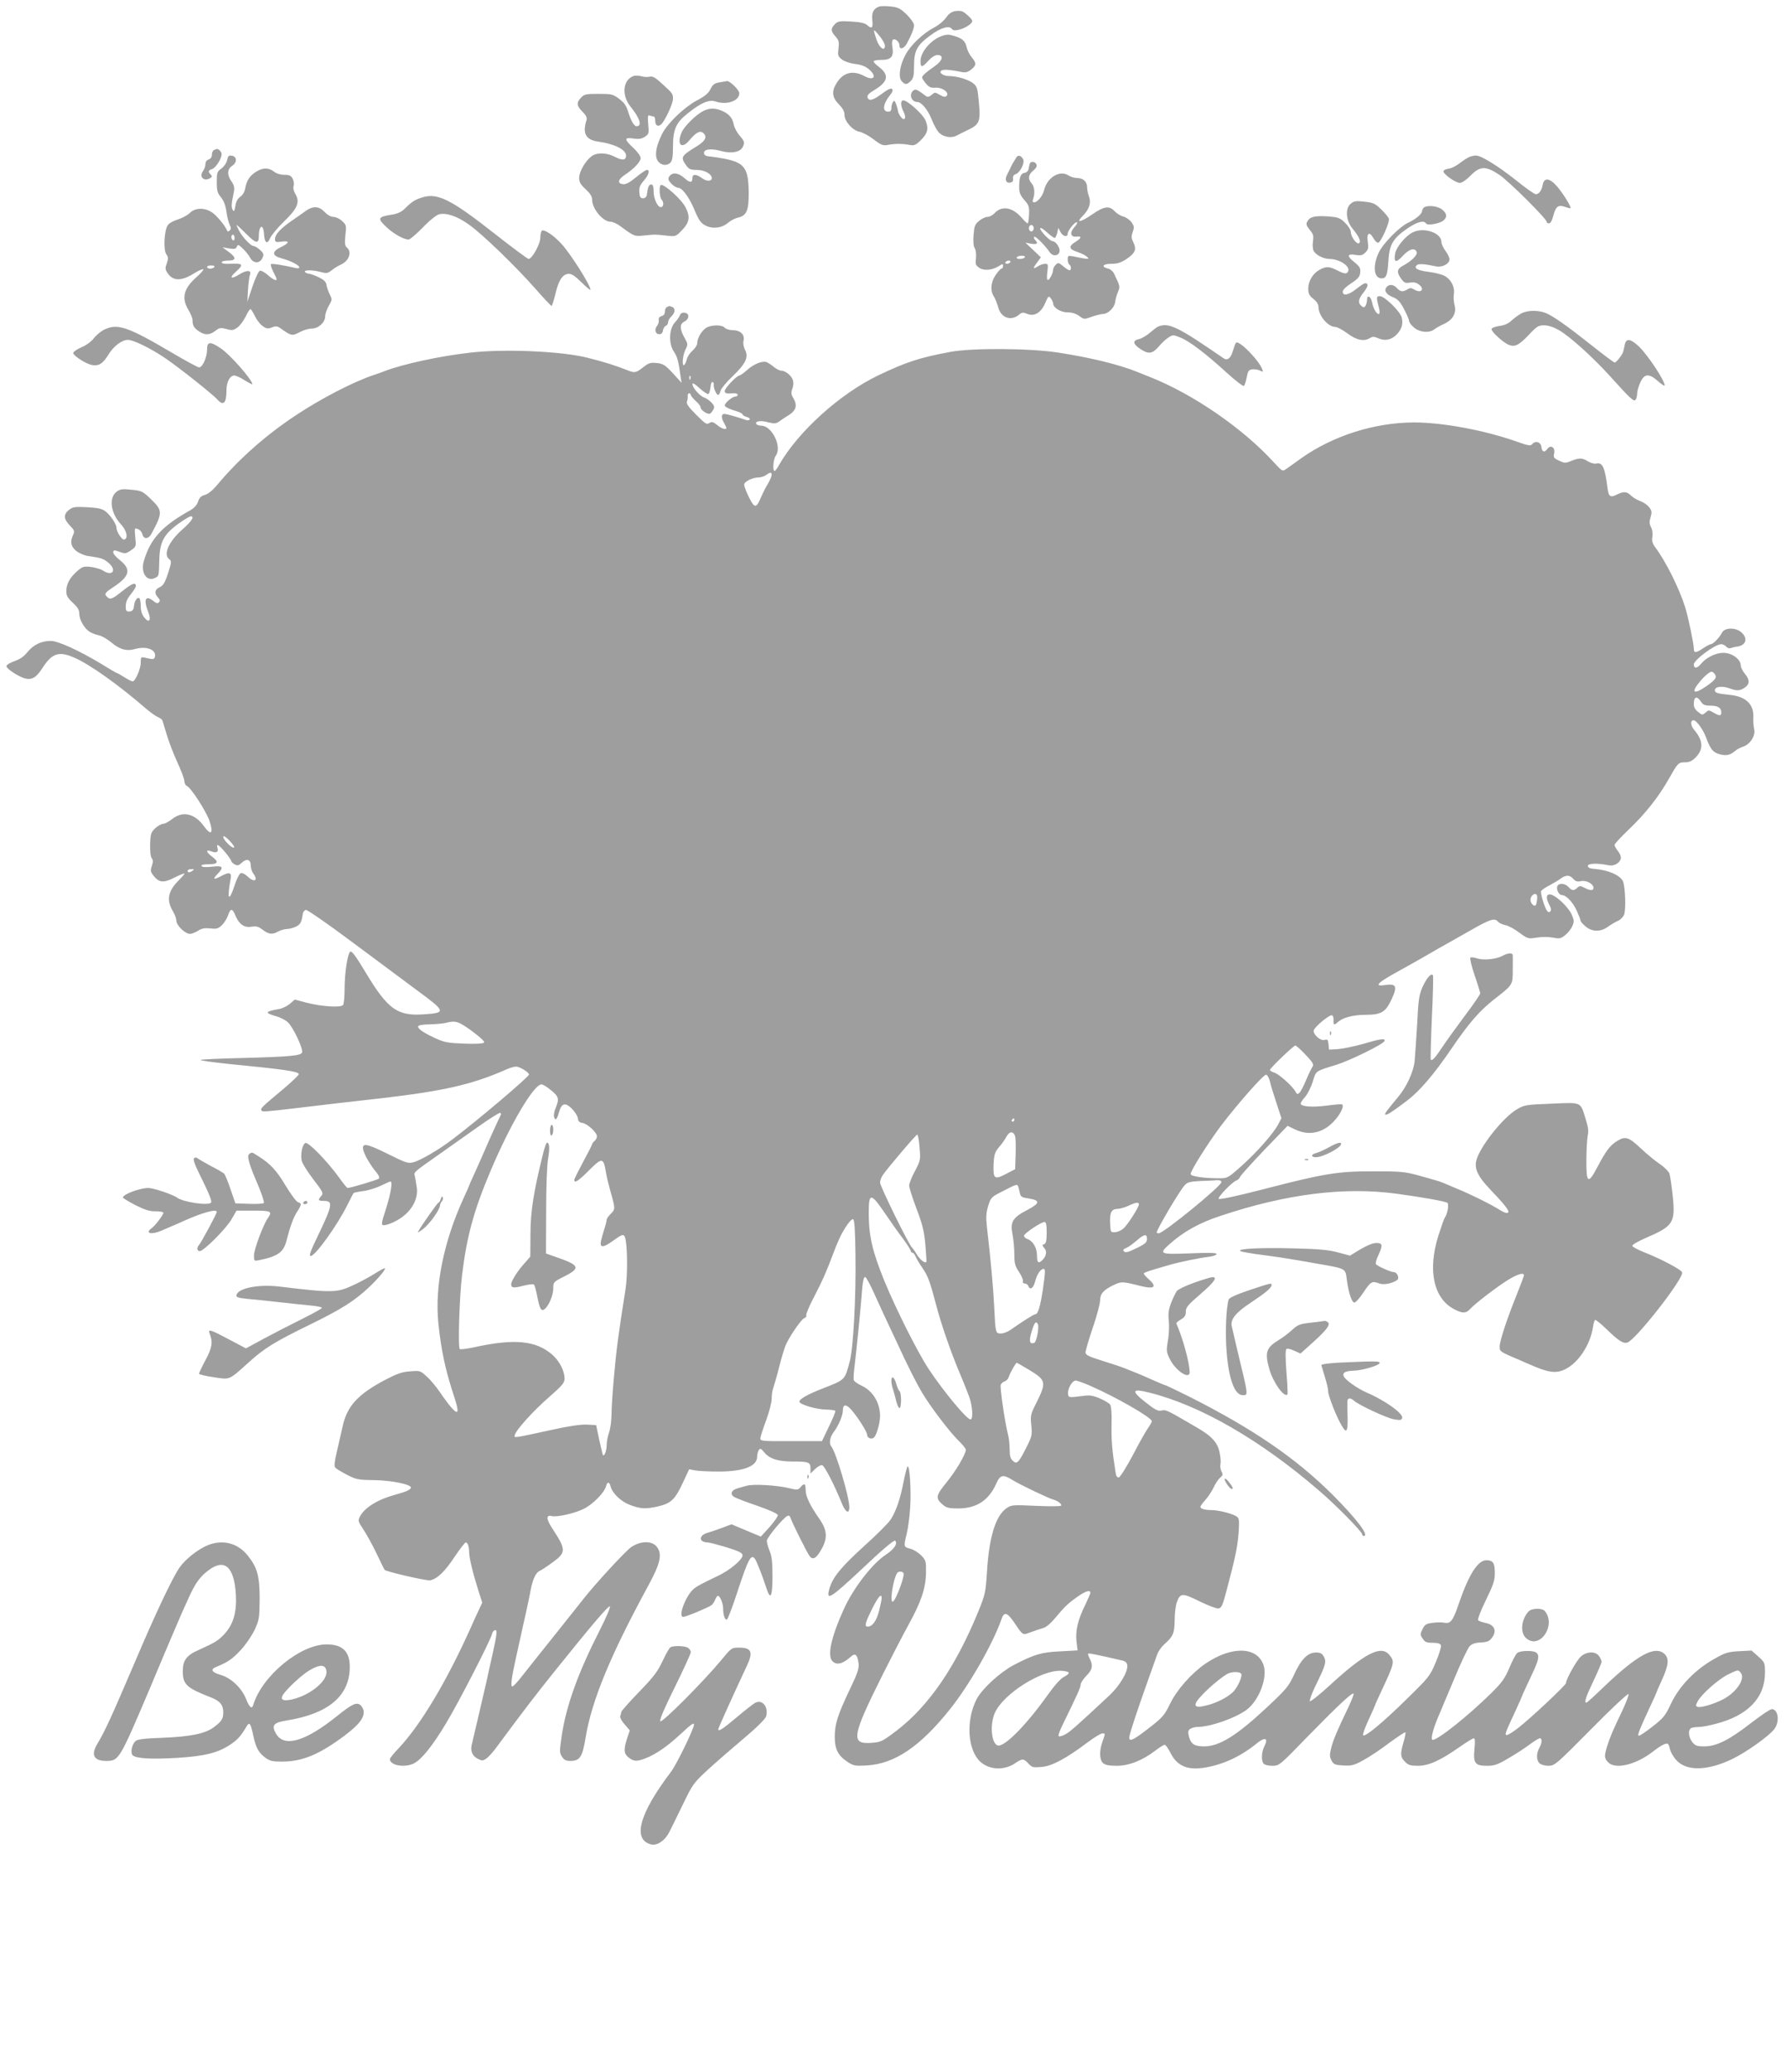 <?xml version="1.0" standalone="no"?>
<!DOCTYPE svg PUBLIC "-//W3C//DTD SVG 20010904//EN"
 "http://www.w3.org/TR/2001/REC-SVG-20010904/DTD/svg10.dtd">
<svg version="1.0" xmlns="http://www.w3.org/2000/svg"
 width="1104pt" height="1280pt" viewBox="0 0 1104 1280"
 preserveAspectRatio="xMidYMid meet">
<g transform="translate(0,1280) scale(0.1,-0.1)"
fill="#9e9e9e" stroke="none">
<path d="M5433 12759 c-34 -13 -46 -37 -41 -84 6 -48 -3 -56 -33 -29 -12 11
-44 18 -98 21 -71 4 -82 2 -100 -16 -27 -27 -26 -44 3 -76 21 -23 24 -33 19
-74 -5 -43 -3 -50 21 -68 15 -12 49 -24 81 -28 37 -4 65 -15 85 -32 53 -44 34
-76 -27 -43 -71 38 -131 23 -172 -44 -32 -50 -27 -89 14 -130 24 -25 35 -44
35 -65 0 -41 50 -97 93 -105 18 -3 57 -24 87 -47 47 -36 59 -40 90 -34 44 8
86 8 130 0 31 -6 40 -2 71 28 44 43 51 74 29 125 -17 38 -111 122 -136 122
-19 0 -18 -34 2 -72 20 -39 4 -61 -20 -27 -9 13 -16 29 -16 36 0 6 -5 24 -11
40 -8 22 -12 24 -19 13 -6 -8 -10 -25 -10 -37 0 -16 -6 -23 -19 -23 -39 0 -34
46 11 103 15 18 19 30 12 37 -7 7 -28 -3 -64 -30 -56 -42 -82 -47 -88 -19 -2
11 13 26 43 43 84 50 93 92 30 141 -19 14 -35 30 -35 36 0 5 22 9 50 9 59 0
76 20 66 81 -4 22 -2 40 4 44 15 9 40 -14 40 -37 0 -27 28 -19 45 12 29 53 45
94 45 114 0 12 -20 41 -45 66 -40 38 -53 45 -100 50 -29 3 -62 3 -72 -1z m37
-241 c0 -39 -34 -15 -52 37 -23 70 -22 72 17 25 19 -23 35 -51 35 -62z"/>
<path d="M5903 12731 c-22 -4 -39 -17 -55 -40 -13 -19 -45 -46 -72 -60 -68
-35 -147 -109 -179 -170 -36 -65 -46 -141 -22 -164 21 -22 31 -21 55 3 16 16
20 33 20 91 0 95 17 128 99 189 65 49 120 65 136 40 15 -25 125 21 125 51 0
10 -40 48 -60 58 -8 4 -29 5 -47 2z"/>
<path d="M5829 12580 c-69 -20 -139 -99 -139 -157 0 -42 9 -42 49 2 20 22 41
35 56 35 41 0 32 -35 -17 -69 -55 -38 -78 -59 -78 -70 0 -6 11 -22 24 -38 19
-22 31 -27 60 -25 41 3 87 -31 67 -51 -8 -8 -19 -6 -42 7 -29 17 -31 17 -50 0
-14 -12 -24 -15 -33 -9 -61 45 -66 47 -81 35 -28 -23 -11 -70 25 -70 26 0 67
-50 90 -110 12 -30 31 -65 42 -77 29 -31 79 -39 115 -19 15 8 47 24 70 35 67
32 75 51 64 167 -8 88 -11 100 -35 119 -30 24 -100 45 -150 45 -39 0 -69 26
-42 36 15 6 59 2 121 -11 23 -5 37 -1 58 15 33 26 34 40 3 77 -13 15 -26 42
-30 59 -10 46 -34 63 -106 79 -8 2 -27 0 -41 -5z"/>
<path d="M3915 12330 c-65 -25 -74 -118 -18 -188 59 -73 74 -122 38 -122 -16
0 -35 33 -55 98 -9 30 -26 52 -54 72 -37 28 -46 30 -126 30 -77 0 -89 -2 -108
-23 -30 -31 -28 -51 9 -88 23 -23 29 -37 24 -53 -26 -81 -3 -121 73 -131 100
-14 172 -50 172 -86 0 -30 -23 -32 -69 -8 -50 26 -110 28 -142 5 -38 -26 -79
-96 -79 -134 0 -27 8 -42 40 -71 28 -26 40 -45 40 -64 0 -57 67 -137 114 -137
13 0 38 -11 57 -25 91 -67 91 -66 149 -60 69 7 73 7 141 -1 55 -6 57 -5 92 31
49 50 55 84 25 143 -23 48 -132 146 -153 139 -12 -5 -9 -77 5 -91 15 -15 12
-46 -5 -46 -21 0 -45 53 -45 100 0 29 -4 40 -15 40 -14 0 -20 -14 -27 -65 -2
-12 -11 -20 -23 -20 -16 0 -21 8 -23 37 -2 29 3 43 27 71 31 35 40 67 20 67
-7 0 -37 -20 -67 -45 -40 -33 -63 -45 -81 -43 -36 4 -32 28 9 56 58 38 100 82
100 105 0 12 -19 39 -45 63 -58 54 -58 67 0 58 34 -5 51 -2 71 11 25 16 26 21
21 77 -4 50 -3 59 10 54 8 -3 19 -6 24 -6 5 0 9 -11 9 -24 0 -31 16 -42 36
-25 23 19 74 128 74 158 0 32 -2 34 -68 94 -41 38 -58 48 -76 43 -12 -3 -36
-2 -52 3 -16 4 -38 5 -49 1z"/>
<path d="M4447 12291 c-30 -5 -41 -13 -55 -41 -12 -26 -35 -45 -87 -72 -77
-42 -178 -139 -211 -203 -36 -71 -48 -129 -32 -162 16 -33 57 -42 82 -18 12
13 16 36 16 101 0 105 19 147 93 205 81 65 130 85 170 72 69 -24 147 3 147 51
0 20 -60 78 -77 75 -4 -1 -25 -5 -46 -8z"/>
<path d="M4345 12113 c-44 -23 -115 -93 -131 -130 -33 -76 -1 -109 48 -49 39
47 65 61 84 45 27 -22 16 -48 -33 -79 -104 -64 -108 -70 -72 -121 18 -25 27
-29 68 -29 46 0 91 -25 91 -51 0 -20 -33 -21 -60 0 -36 26 -60 27 -60 2 0 -32
-15 -32 -51 0 -37 33 -75 36 -93 7 -8 -13 -5 -23 14 -43 13 -14 32 -25 41 -25
26 0 70 -59 104 -142 25 -59 37 -76 65 -91 45 -23 100 -17 140 16 16 14 43 28
60 32 56 12 69 44 68 158 -2 148 -25 181 -148 206 -30 6 -71 12 -90 14 -24 1
-36 7 -38 19 -5 26 42 33 105 15 63 -17 116 -8 133 23 15 28 13 36 -18 72 -16
18 -32 48 -36 67 -8 43 -30 68 -75 87 -43 18 -78 17 -116 -3z"/>
<path d="M1323 11873 c-7 -2 -13 -15 -13 -28 0 -15 -7 -26 -20 -30 -12 -4 -20
-15 -20 -28 0 -13 -7 -33 -16 -45 -25 -36 8 -66 46 -42 12 7 12 12 2 22 -17
17 -15 26 8 33 23 7 60 64 60 93 0 15 -22 36 -33 31 -1 0 -8 -3 -14 -6z"/>
<path d="M1404 11810 c-4 -17 -19 -39 -35 -51 -27 -19 -29 -25 -29 -84 0 -54
4 -68 26 -94 17 -21 28 -49 34 -90 4 -32 14 -69 20 -81 9 -17 9 -25 0 -34 -9
-8 -14 -8 -17 1 -11 29 -67 96 -96 113 -46 29 -102 26 -134 -6 -14 -14 -48
-32 -74 -40 -29 -9 -55 -24 -63 -37 -21 -34 -27 -151 -8 -178 13 -18 13 -27 3
-56 -11 -29 -10 -38 4 -59 34 -52 86 -53 168 -1 26 16 51 27 54 23 3 -3 -15
-24 -41 -47 -81 -71 -96 -131 -51 -204 13 -22 25 -50 25 -62 0 -35 10 -52 46
-74 36 -22 62 -19 101 11 19 15 29 16 63 7 34 -10 43 -8 67 9 16 11 38 41 51
67 12 26 26 47 30 47 4 0 16 -19 27 -42 11 -23 32 -51 48 -62 23 -17 32 -19
58 -9 28 11 35 9 71 -18 49 -34 57 -35 105 -9 21 11 53 20 71 20 40 0 82 38
82 75 0 14 10 44 22 65 22 38 22 40 6 72 -9 18 -18 44 -20 58 -2 18 -15 31
-48 47 -25 12 -53 22 -62 22 -9 1 -20 6 -23 11 -8 13 50 13 99 -1 34 -9 42 -8
65 10 14 12 40 28 58 36 51 23 70 78 37 106 -12 10 -14 25 -9 75 7 60 6 64
-20 88 -16 15 -40 26 -54 26 -16 0 -37 12 -54 30 -35 37 -72 39 -118 6 -19
-14 -58 -41 -87 -61 -68 -47 -102 -84 -102 -111 0 -20 4 -22 40 -17 52 7 51
-7 -2 -33 -59 -28 -58 -54 2 -70 56 -15 110 -42 110 -56 0 -6 -11 -8 -27 -3
-67 16 -143 28 -148 23 -4 -3 3 -24 14 -47 12 -22 21 -43 21 -46 0 -13 -22 -3
-55 26 -19 17 -42 29 -49 26 -8 -3 -29 -48 -46 -99 l-31 -93 4 75 c3 41 8 83
12 92 12 30 -20 31 -65 3 -52 -33 -66 -23 -22 16 51 46 46 53 -40 49 -30 -1
-48 2 -48 9 0 6 18 11 40 11 51 0 52 18 3 54 l-38 28 41 -7 c34 -5 43 -3 48
11 6 15 10 14 37 -12 17 -16 37 -41 45 -56 19 -37 60 -38 76 -2 10 22 9 28
-15 50 -14 13 -32 24 -40 24 -17 0 -71 57 -91 98 -9 17 -15 32 -13 32 2 0 29
-25 60 -56 58 -59 77 -62 77 -14 0 70 28 81 32 13 4 -55 20 -66 38 -24 7 17
45 63 86 103 84 81 99 119 70 169 -11 18 -15 38 -11 50 4 12 1 32 -6 45 -10
19 -21 24 -52 24 -24 0 -49 8 -64 20 -33 25 -67 25 -108 0 -41 -25 -60 -54
-69 -103 -4 -23 -16 -43 -31 -53 -15 -10 -26 -29 -30 -56 -6 -34 -9 -38 -17
-24 -9 17 -8 36 8 113 4 24 1 39 -15 62 -29 40 -27 77 5 97 31 21 29 58 -4 62
-18 3 -23 -2 -28 -28z m46 -481 c0 -11 -4 -17 -10 -14 -5 3 -10 13 -10 21 0 8
5 14 10 14 6 0 10 -9 10 -21z m-125 -179 c-3 -5 -15 -10 -26 -10 -10 0 -19 5
-19 10 0 6 12 10 26 10 14 0 23 -4 19 -10z"/>
<path d="M6283 11828 c-19 -30 -33 -54 -38 -68 -4 -8 -13 -26 -20 -40 -16 -30
-6 -54 21 -48 13 2 18 10 16 25 -2 14 4 23 16 27 28 9 59 72 46 93 -14 23 -30
27 -41 11z"/>
<path d="M9082 11830 c-12 -5 -39 -23 -60 -39 -20 -16 -50 -31 -66 -33 -16 -2
-31 -8 -33 -15 -6 -16 74 -73 101 -73 13 0 41 19 66 45 59 60 94 61 178 5 58
-39 292 -271 292 -290 0 -6 7 -10 15 -10 9 0 19 17 26 45 15 59 31 72 72 57
17 -6 32 -10 35 -8 6 7 -44 88 -83 134 -46 53 -80 57 -89 10 -7 -37 -23 -58
-43 -58 -8 0 -64 39 -124 88 -110 87 -216 153 -247 151 -10 0 -27 -4 -40 -9z"/>
<path d="M6365 11788 c-2 -7 -5 -22 -7 -33 -2 -11 -12 -21 -25 -23 -24 -4 -33
-27 -33 -89 0 -33 7 -50 32 -79 28 -32 31 -42 29 -87 -1 -29 -5 -54 -7 -57 -3
-2 -20 12 -37 33 -59 68 -125 79 -171 28 -11 -11 -29 -21 -42 -21 -12 0 -36
-11 -52 -25 -26 -21 -30 -33 -34 -87 -3 -41 -1 -69 7 -81 7 -11 10 -35 8 -61
-5 -39 -2 -46 21 -61 29 -20 82 -14 122 12 22 14 24 14 24 -1 0 -9 -4 -16 -10
-16 -5 0 -21 -18 -36 -40 -30 -44 -34 -96 -11 -131 9 -13 20 -43 27 -66 17
-68 81 -90 132 -45 14 12 23 13 47 3 44 -19 87 7 112 67 19 44 21 46 35 28 8
-11 14 -25 14 -31 0 -26 46 -55 89 -55 28 0 52 -8 72 -22 29 -22 31 -22 78 -5
27 9 58 17 68 17 32 0 70 37 76 72 2 18 10 47 18 65 13 33 14 32 -25 113 -6
13 -22 27 -35 30 -47 11 -36 30 18 30 39 0 60 7 95 30 53 36 63 59 42 102 -13
26 -14 37 -4 65 10 29 9 36 -8 60 -11 15 -34 31 -50 35 -17 4 -41 19 -54 33
-34 36 -66 31 -142 -22 -70 -48 -100 -52 -56 -8 40 40 54 81 40 119 -7 18 -12
44 -12 58 0 35 -24 58 -61 58 -16 0 -41 7 -54 16 -54 35 -132 -12 -151 -91 -8
-35 -41 -75 -61 -75 -11 0 -12 6 -6 23 12 35 7 76 -11 95 -23 27 -20 53 11 78
17 14 24 26 20 37 -7 20 -36 23 -42 5z m276 -392 c-30 -32 -24 -62 12 -58 36
4 34 -8 -6 -33 -44 -28 -40 -44 13 -62 25 -8 52 -22 60 -30 13 -13 11 -14 -20
-10 -19 4 -50 9 -67 13 -30 6 -33 4 -33 -19 0 -14 5 -29 10 -32 13 -8 13 -35
1 -35 -5 0 -23 11 -39 25 -28 23 -32 24 -46 9 -9 -8 -16 -22 -16 -29 0 -22
-22 -65 -33 -65 -6 0 -7 20 -3 50 6 46 5 50 -14 50 -11 0 -32 -7 -45 -16 -31
-20 -32 -12 -3 26 l22 30 -48 46 -48 45 36 -7 c37 -6 46 2 24 24 -6 6 -9 15
-5 19 7 7 67 -53 97 -97 20 -28 60 -20 60 12 0 23 -26 58 -44 58 -15 0 -76 62
-76 78 0 9 16 0 40 -22 22 -20 44 -36 49 -36 5 0 12 14 16 31 l7 31 12 -23
c14 -30 46 -38 46 -12 0 20 49 78 58 69 3 -4 -5 -17 -17 -30z m-251 -6 c0 -11
-7 -20 -15 -20 -8 0 -15 9 -15 20 0 11 7 20 15 20 8 0 15 -9 15 -20z m-55
-180 c-3 -5 -17 -10 -31 -10 -14 0 -22 4 -19 10 3 6 17 10 31 10 14 0 22 -4
19 -10z m-90 -30 c-3 -5 -13 -10 -21 -10 -8 0 -12 5 -9 10 3 6 13 10 21 10 8
0 12 -4 9 -10z"/>
<path d="M2597 11576 c-39 -14 -54 -25 -97 -67 -16 -17 -43 -29 -71 -34 -96
-15 -100 -23 -35 -83 43 -39 103 -72 132 -72 8 0 47 33 87 74 42 44 84 77 101
82 46 11 113 -12 185 -64 82 -58 282 -251 409 -394 52 -60 98 -108 101 -108 4
0 14 33 24 73 19 83 43 121 79 125 20 2 39 -10 82 -52 31 -31 56 -51 56 -46 0
28 -124 224 -181 285 -47 51 -104 89 -119 80 -5 -3 -10 -23 -10 -43 0 -40 -51
-132 -73 -132 -6 1 -96 67 -199 148 -290 228 -368 266 -471 228z"/>
<path d="M8349 11541 c-34 -28 -30 -101 9 -150 42 -52 56 -81 44 -93 -13 -13
-52 38 -52 68 0 13 -15 37 -35 57 -32 31 -42 35 -108 40 -80 5 -111 -2 -126
-32 -9 -16 -6 -25 15 -51 22 -26 25 -37 20 -71 -3 -22 -2 -48 4 -59 14 -26 62
-50 99 -50 59 0 127 -44 115 -75 -8 -20 -22 -19 -69 5 -47 24 -67 25 -105 5
-43 -22 -73 -70 -73 -117 0 -33 6 -45 32 -65 20 -16 31 -33 31 -49 0 -54 59
-124 104 -124 12 0 45 -18 75 -40 56 -42 103 -52 140 -28 15 9 25 9 46 0 43
-20 80 -14 113 16 35 33 47 69 37 109 -9 38 -106 133 -135 133 -23 0 -24 -4
-4 -82 4 -18 2 -28 -4 -28 -14 0 -34 35 -41 74 -8 36 -31 47 -31 14 0 -12 -4
-29 -9 -37 -8 -12 -12 -12 -25 -2 -24 20 -20 44 14 86 28 36 31 55 8 55 -6 0
-30 -16 -54 -35 -47 -38 -84 -46 -84 -17 0 11 21 32 53 52 42 28 53 41 55 67
3 26 -3 36 -37 64 -47 37 -44 53 9 44 31 -5 42 -3 60 15 18 18 20 28 15 64 -9
55 9 69 33 27 9 -17 23 -31 30 -31 17 0 74 128 67 149 -3 9 -24 35 -48 58 -37
36 -49 41 -103 47 -51 6 -65 4 -85 -13z"/>
<path d="M8800 11516 c-5 -5 -10 -15 -10 -21 0 -17 -40 -50 -85 -71 -55 -25
-158 -130 -184 -188 -37 -81 -28 -156 19 -156 29 0 37 21 42 107 6 101 28 140
117 201 60 41 103 53 116 31 9 -14 85 -1 108 19 25 22 21 45 -11 69 -30 22
-94 27 -112 9z"/>
<path d="M8732 11364 c-45 -23 -100 -90 -108 -130 -10 -56 5 -61 47 -15 40 43
75 53 86 24 7 -18 -31 -56 -85 -85 -37 -20 -40 -39 -11 -80 18 -25 26 -29 53
-24 21 4 39 1 54 -10 43 -30 17 -60 -28 -32 -16 10 -24 10 -40 0 -28 -17 -44
-15 -65 8 -21 23 -48 26 -64 6 -18 -21 -2 -46 39 -62 30 -12 45 -28 69 -74 17
-32 31 -65 31 -73 0 -8 14 -27 31 -41 35 -30 94 -35 125 -11 10 8 38 24 61 34
54 25 78 68 64 117 -5 19 -7 50 -4 68 7 43 -18 91 -59 112 -17 9 -61 20 -96
24 -69 9 -94 22 -75 41 11 11 46 9 121 -7 38 -7 82 16 82 44 0 10 -11 33 -25
52 -14 19 -25 43 -25 55 0 57 -110 94 -178 59z"/>
<path d="M4123 10903 c-7 -2 -13 -15 -13 -28 0 -15 -7 -25 -21 -28 -13 -4 -19
-12 -17 -25 2 -10 -3 -26 -10 -35 -19 -22 -11 -52 13 -52 13 0 21 8 23 23 2
13 10 26 18 29 8 3 14 13 14 23 0 9 9 25 20 35 24 22 26 51 4 59 -9 3 -16 6
-17 5 -1 0 -8 -3 -14 -6z"/>
<path d="M9405 10864 c-16 -8 -43 -28 -60 -43 -20 -20 -45 -31 -77 -35 -30 -5
-48 -12 -48 -20 0 -18 74 -84 107 -97 38 -14 61 -3 123 62 50 53 60 59 95 59
26 0 58 -11 90 -29 69 -39 212 -169 319 -287 126 -140 147 -159 157 -143 5 8
9 25 9 39 0 14 9 44 20 68 25 55 54 56 110 6 22 -20 40 -31 40 -25 0 30 -102
184 -158 239 -52 49 -79 54 -88 15 -3 -16 -8 -36 -10 -45 -6 -21 -43 -68 -53
-68 -5 0 -69 48 -142 106 -154 122 -235 179 -284 200 -45 18 -112 18 -150 -2z"/>
<path d="M4203 10853 c-3 -10 -17 -30 -31 -45 -36 -39 -40 -128 -8 -178 23
-34 30 -61 42 -150 l7 -45 -54 59 c-47 51 -60 59 -99 63 -39 4 -50 1 -84 -26
-42 -33 -52 -36 -88 -22 -93 36 -144 52 -254 80 -158 41 -518 57 -729 32 -187
-21 -415 -71 -525 -113 -14 -6 -45 -17 -70 -25 -126 -42 -328 -147 -480 -248
-188 -124 -358 -275 -489 -433 -28 -33 -56 -55 -75 -60 -23 -6 -34 -17 -42
-42 -8 -23 -24 -40 -55 -57 -168 -94 -240 -173 -280 -310 -21 -72 19 -131 71
-103 23 12 22 9 25 117 3 105 29 153 119 218 35 25 69 45 75 45 25 0 7 -29
-49 -79 -87 -76 -123 -157 -84 -186 15 -11 15 -18 -7 -86 -19 -59 -30 -77 -52
-87 -31 -15 -35 -37 -10 -64 12 -13 14 -21 5 -30 -8 -8 -18 -5 -37 11 -46 36
-59 5 -29 -69 21 -53 6 -74 -25 -34 -14 18 -21 41 -21 70 0 23 -4 45 -9 48
-13 8 -29 -15 -33 -49 -2 -22 -9 -31 -25 -33 -16 -2 -23 2 -25 15 -3 38 3 57
32 93 17 21 30 43 30 48 0 27 -23 18 -81 -28 -66 -53 -78 -57 -97 -38 -19 19
-15 25 44 64 97 65 106 107 34 164 -22 17 -40 38 -40 46 0 17 5 17 46 2 28
-10 35 -8 64 12 32 23 32 24 26 81 -5 57 -5 58 16 50 13 -4 25 -19 28 -32 8
-32 37 -31 55 1 71 131 71 145 0 214 -53 51 -59 54 -122 60 -57 6 -71 4 -92
-12 -50 -37 -37 -133 26 -201 32 -34 45 -77 28 -91 -10 -8 -18 -4 -34 19 -12
16 -21 38 -21 49 0 24 -37 79 -71 105 -20 14 -48 20 -111 23 -75 4 -88 2 -111
-16 -36 -28 -34 -57 5 -97 28 -29 30 -35 20 -58 -20 -42 -14 -71 18 -98 16
-14 49 -28 72 -32 85 -12 99 -17 128 -42 55 -46 25 -87 -34 -48 -13 9 -46 18
-73 22 -46 5 -53 3 -87 -27 -45 -40 -66 -78 -66 -123 0 -27 8 -42 40 -71 30
-28 40 -44 40 -68 0 -36 30 -89 63 -111 12 -8 38 -18 57 -22 19 -4 52 -23 74
-41 55 -47 97 -59 151 -44 70 20 132 -4 123 -47 -4 -18 -10 -19 -60 -7 -27 6
-28 5 -28 -30 0 -39 -34 -116 -50 -116 -6 0 -28 11 -50 25 -22 14 -42 25 -44
25 -3 0 -47 25 -98 57 -140 84 -268 143 -315 143 -58 0 -107 -24 -144 -70 -22
-27 -47 -44 -80 -55 -28 -10 -49 -23 -49 -31 0 -16 70 -62 112 -75 43 -12 71
3 108 60 61 96 104 110 201 67 99 -44 274 -169 446 -318 26 -22 57 -44 70 -49
13 -5 25 -14 27 -21 3 -7 14 -47 27 -88 12 -41 41 -117 65 -169 24 -52 44
-105 44 -118 0 -13 7 -26 15 -29 25 -10 119 -155 140 -216 26 -79 10 -94 -35
-32 -56 78 -131 95 -195 44 -21 -16 -46 -30 -56 -30 -10 0 -32 -12 -49 -27
-27 -26 -30 -34 -32 -100 -1 -44 3 -77 10 -86 9 -11 9 -22 1 -46 -10 -28 -9
-37 8 -59 35 -46 63 -49 132 -14 34 17 61 28 61 24 0 -4 -16 -22 -35 -41 -68
-68 -78 -123 -34 -195 10 -17 19 -42 19 -54 0 -29 54 -82 84 -82 11 0 34 9 50
19 22 15 41 18 75 15 39 -5 50 -2 73 20 14 14 31 41 38 61 14 44 26 44 44 1
23 -56 55 -79 99 -72 31 5 44 2 71 -19 37 -28 60 -31 96 -10 14 8 38 14 53 15
15 0 41 7 57 15 28 14 34 27 42 80 2 11 10 21 19 23 9 1 135 -86 281 -195 147
-109 332 -247 413 -307 171 -126 173 -134 37 -143 -165 -12 -224 30 -359 254
-63 105 -89 140 -98 133 -17 -14 -35 -133 -35 -232 0 -46 -4 -89 -9 -97 -12
-18 -130 -11 -227 14 l-72 19 -31 -27 c-17 -14 -48 -29 -69 -32 -85 -15 -88
-23 -15 -44 23 -6 55 -22 71 -36 32 -27 98 -166 89 -188 -8 -20 -75 -26 -369
-34 -142 -3 -258 -9 -258 -12 0 -4 80 -15 177 -25 347 -34 425 -46 430 -62 2
-6 -44 -49 -101 -97 -127 -106 -138 -116 -130 -128 6 -10 17 -9 229 16 66 8
180 21 253 30 72 8 192 22 265 30 385 45 557 85 764 176 23 11 52 19 63 19 22
0 80 -35 80 -49 0 -14 -317 -283 -475 -402 -80 -61 -194 -128 -239 -140 -33
-9 -45 -5 -160 52 -133 66 -162 70 -150 22 8 -31 44 -93 81 -137 15 -17 20
-33 15 -38 -8 -8 -175 -58 -194 -58 -3 0 -26 28 -51 63 -71 99 -190 222 -209
215 -19 -8 -32 -69 -23 -110 4 -17 36 -68 72 -115 60 -78 63 -86 49 -102 -23
-26 -20 -31 19 -31 55 0 50 -28 -39 -213 -48 -100 -58 -127 -45 -127 28 0 163
188 226 314 19 39 37 73 39 75 2 2 29 8 60 12 31 4 79 19 108 33 29 14 56 26
59 26 18 0 -1 -94 -44 -222 -7 -21 -9 -41 -6 -45 12 -12 83 16 128 51 60 46
93 113 86 174 -4 26 -9 59 -12 73 -7 28 -17 20 157 142 46 32 146 103 222 157
77 55 143 97 148 94 5 -3 6 -8 4 -12 -8 -14 -78 -168 -103 -227 -14 -33 -41
-93 -59 -133 -19 -41 -34 -75 -34 -77 0 -2 -15 -36 -34 -77 -124 -270 -180
-549 -156 -776 17 -165 44 -291 97 -450 32 -97 28 -118 -14 -72 -17 19 -50 63
-72 96 -23 34 -60 79 -83 99 -40 37 -42 37 -103 32 -50 -3 -82 -15 -153 -52
-171 -90 -238 -164 -265 -292 -10 -43 -26 -114 -36 -158 -13 -54 -16 -84 -9
-92 5 -7 38 -27 71 -44 58 -30 69 -33 172 -34 106 -2 225 -26 225 -46 0 -13
-33 -27 -96 -44 -106 -28 -190 -79 -219 -135 -13 -25 -12 -30 20 -78 19 -28
56 -95 82 -149 26 -54 48 -100 50 -102 7 -11 262 -70 283 -65 44 10 89 53 150
145 33 49 64 89 69 89 12 0 21 -26 21 -60 0 -34 22 -126 56 -234 l25 -78 -22
-47 c-12 -25 -33 -71 -46 -101 -151 -337 -311 -605 -449 -752 -30 -31 -54 -61
-54 -67 0 -39 93 -55 149 -26 47 24 114 107 198 247 77 127 278 518 285 554 2
10 9 19 17 22 16 5 13 -25 -12 -138 -8 -36 -27 -119 -41 -185 -15 -66 -41
-176 -57 -245 -16 -69 -32 -134 -34 -145 -7 -35 6 -65 37 -81 27 -14 32 -14
53 0 14 9 42 40 63 69 175 236 229 307 358 468 228 284 335 410 344 404 5 -3
-23 -70 -63 -148 -132 -259 -206 -462 -234 -647 -15 -101 -15 -110 1 -134 12
-19 25 -26 50 -26 61 0 76 23 96 145 38 229 153 508 390 943 72 133 85 191 50
235 -30 38 -98 38 -157 -1 -35 -23 -231 -236 -298 -323 -11 -14 -90 -113 -175
-220 -86 -107 -177 -222 -204 -256 -27 -35 -53 -63 -59 -63 -12 0 -5 56 23
180 11 52 25 113 30 135 4 22 18 83 30 135 11 52 26 120 31 150 13 65 32 105
55 114 9 4 45 27 80 53 85 62 84 78 -3 211 -37 56 -38 84 -3 75 31 -8 138 15
197 44 55 26 129 100 139 140 8 29 20 30 28 0 11 -44 65 -95 122 -116 64 -24
98 -26 177 -7 75 18 101 43 148 145 l39 83 38 -7 c20 -4 87 -7 148 -7 152 1
234 33 234 91 0 14 5 33 10 41 9 13 14 11 33 -12 33 -41 85 -58 176 -58 100 0
111 -4 111 -43 l0 -31 29 28 c17 16 36 26 44 23 15 -6 74 -121 118 -229 24
-62 49 -77 49 -30 0 63 -84 345 -112 376 -15 18 -8 57 16 89 30 39 56 102 56
133 0 39 21 40 53 3 43 -50 97 -136 97 -154 0 -20 28 -31 43 -16 16 16 37 89
37 132 0 81 -44 155 -113 187 -25 12 -47 27 -49 34 -3 7 -1 45 4 83 12 100 38
358 44 440 6 86 12 115 22 115 5 0 23 -33 42 -72 18 -40 50 -109 70 -153 21
-44 54 -116 75 -160 75 -163 130 -272 168 -335 55 -90 166 -236 221 -290 25
-24 46 -50 46 -57 0 -28 -61 -131 -119 -202 -67 -82 -70 -98 -23 -138 22 -19
39 -23 94 -23 114 0 190 49 237 155 23 53 42 57 99 21 43 -27 216 -110 252
-121 30 -9 50 -24 50 -37 0 -5 -62 -6 -154 -2 -150 7 -155 6 -186 -16 -66 -47
-106 -177 -119 -390 -8 -128 -11 -141 -53 -245 -141 -344 -307 -586 -506 -738
-87 -66 -97 -71 -153 -75 -133 -10 -126 35 73 433 50 99 117 229 150 289 82
148 110 231 112 328 1 72 -1 78 -29 107 -16 17 -46 36 -67 42 -43 11 -43 12
-23 94 8 33 18 105 21 160 7 103 -2 255 -15 255 -4 0 -15 -42 -25 -92 -21
-108 -46 -183 -80 -236 -13 -21 -87 -95 -164 -164 -141 -128 -193 -191 -214
-260 -25 -84 2 -67 203 121 119 113 196 178 202 172 18 -18 -5 -52 -59 -88
-83 -55 -199 -205 -258 -335 -78 -172 -104 -289 -70 -322 26 -26 63 -17 112
27 28 26 42 15 49 -39 4 -33 -5 -60 -55 -164 -75 -158 -92 -213 -92 -292 0
-75 20 -115 79 -154 37 -24 47 -26 118 -22 173 10 330 116 514 346 121 151
267 407 320 559 15 45 34 41 72 -13 63 -92 56 -88 107 -69 25 9 60 21 78 26
21 6 50 32 83 72 53 64 77 86 143 131 41 27 66 33 66 15 0 -5 -14 -37 -30 -71
-47 -94 -63 -162 -56 -228 l7 -57 -108 -6 c-116 -5 -160 -19 -286 -84 -84 -44
-194 -145 -229 -209 -69 -131 -58 -318 23 -390 56 -50 147 -54 214 -8 45 30
52 30 82 -2 22 -24 29 -26 82 -21 64 5 153 53 287 154 39 29 78 53 87 53 21 0
20 2 2 -50 -21 -58 -19 -113 3 -133 13 -12 37 -17 85 -17 76 0 159 33 240 95
25 19 50 35 56 35 6 0 22 -22 36 -50 42 -83 107 -110 219 -90 111 19 218 70
314 148 51 42 74 34 48 -16 -19 -37 -21 -93 -4 -110 7 -7 31 -12 54 -12 41 0
45 3 224 188 182 186 269 267 277 258 3 -3 -10 -35 -27 -73 -74 -154 -98 -211
-111 -261 -11 -46 -11 -57 2 -80 13 -24 22 -27 73 -30 50 -3 66 1 124 33 37
20 109 68 160 107 52 38 96 67 99 65 3 -3 -2 -30 -11 -60 -22 -74 -20 -94 9
-122 20 -21 34 -25 80 -25 66 0 137 32 257 116 43 30 82 54 88 54 8 0 9 -21 4
-68 -8 -87 4 -102 79 -102 44 0 65 7 132 47 44 25 103 64 131 85 28 21 56 38
62 38 16 0 14 -30 -3 -60 -19 -33 -19 -75 1 -94 9 -9 32 -16 55 -16 39 0 47 7
265 227 124 126 228 223 231 216 2 -6 -16 -54 -40 -105 -55 -114 -75 -160 -93
-218 -18 -60 -18 -72 6 -98 44 -47 173 -16 279 67 46 36 79 53 90 47 5 -3 11
-19 14 -35 4 -16 20 -45 37 -64 62 -71 191 -70 346 4 88 42 233 145 264 189
32 46 21 120 -18 120 -10 0 -66 -38 -126 -84 -136 -106 -216 -146 -290 -146
-47 0 -57 4 -75 26 -25 32 -28 79 -5 88 9 3 30 6 47 6 18 0 64 9 102 19 199
51 305 161 305 316 0 61 -1 64 -41 100 l-42 37 -77 -4 c-70 -4 -86 -9 -156
-49 -115 -65 -213 -166 -264 -273 -36 -77 -47 -91 -117 -145 -42 -33 -80 -58
-84 -55 -8 5 5 38 72 182 22 46 39 85 39 87 0 2 14 34 31 71 42 91 48 135 20
163 -58 58 -168 -1 -382 -206 -53 -51 -99 -93 -103 -93 -15 0 -3 37 44 135 28
58 50 111 50 118 0 7 -7 23 -16 35 -21 30 -74 30 -111 -2 -26 -22 -93 -141
-93 -165 0 -12 -218 -217 -294 -276 -32 -25 -64 -45 -72 -45 -15 0 -9 15 60
163 20 43 36 80 36 82 0 3 23 51 50 109 52 109 58 134 38 154 -16 16 -100 15
-119 -1 -9 -6 -31 -48 -49 -92 -29 -67 -47 -92 -111 -155 -142 -140 -330 -290
-363 -290 -16 0 4 77 44 165 4 11 43 103 86 205 42 102 86 195 97 207 14 16
33 23 70 25 41 2 54 8 70 30 31 42 15 79 -38 90 -22 5 -43 12 -48 17 -5 5 16
60 47 123 47 96 56 123 56 169 0 62 -11 79 -52 79 -54 0 -110 -90 -173 -275
-33 -98 -49 -119 -87 -111 -16 3 -49 3 -74 -1 -39 -5 -48 -11 -61 -39 -15 -30
-15 -35 1 -58 14 -22 24 -26 62 -26 31 0 46 -5 51 -15 3 -9 -11 -56 -32 -105
-36 -86 -42 -93 -179 -227 -149 -147 -261 -239 -270 -224 -4 5 12 48 34 96 22
47 40 88 40 90 0 3 18 43 40 89 80 172 82 179 49 220 -50 64 -150 14 -364
-182 -66 -61 -124 -107 -128 -103 -4 5 11 46 33 92 64 130 70 150 54 182 -12
21 -22 27 -49 27 -51 0 -92 -41 -135 -135 -34 -74 -47 -90 -171 -206 -184
-172 -292 -239 -385 -239 -60 0 -81 13 -94 58 -8 31 -7 39 7 50 9 6 29 12 44
12 80 0 237 55 306 107 78 60 131 203 102 279 -42 112 -198 114 -358 5 -86
-59 -178 -163 -219 -249 -29 -61 -46 -82 -101 -126 -121 -96 -151 -112 -151
-81 0 16 45 154 115 350 26 72 52 145 58 163 6 18 25 45 42 61 56 49 65 69 66
151 0 41 6 90 13 109 21 60 34 60 141 7 53 -26 106 -46 117 -44 18 3 26 20 49
108 54 203 68 269 75 357 5 74 4 91 -9 101 -21 18 -113 42 -159 42 -41 0 -68
8 -68 20 0 5 14 24 30 42 17 18 40 53 52 78 11 25 30 52 41 61 16 14 18 19 7
38 -6 13 -9 32 -6 44 3 11 1 43 -5 71 -12 63 -48 103 -144 158 -187 109 -187
109 -215 103 -22 -5 -40 4 -99 51 -91 71 -85 87 22 60 315 -78 687 -292 1052
-607 105 -90 265 -253 265 -269 0 -6 5 -10 10 -10 36 0 -43 104 -189 251 -231
230 -492 409 -892 611 -75 37 -139 68 -142 68 -3 0 -34 13 -69 28 -35 16 -83
37 -108 47 -25 10 -58 23 -75 30 -16 7 -78 28 -137 46 -89 28 -108 37 -108 53
0 11 20 80 45 153 25 73 45 148 45 168 0 42 22 66 85 96 47 22 54 22 163 -6
88 -22 107 -7 52 42 -16 14 -30 30 -30 34 0 7 35 18 160 54 59 17 183 43 243
50 26 3 47 11 47 17 0 8 -48 9 -165 4 -186 -7 -194 -4 -127 56 87 78 185 133
320 177 403 134 760 179 1082 136 162 -22 303 -47 317 -57 11 -9 0 -70 -17
-93 -4 -5 -22 -56 -40 -113 -66 -213 -28 -387 101 -452 49 -26 71 -25 95 1 30
34 173 143 239 183 58 35 95 45 95 27 0 -5 -20 -59 -45 -121 -62 -154 -105
-286 -105 -320 0 -31 0 -31 130 -86 19 -9 44 -19 55 -24 115 -51 163 -58 220
-30 82 40 157 154 172 263 3 21 9 39 13 42 3 2 34 -22 67 -54 77 -75 107 -94
132 -86 52 16 347 393 339 433 -3 17 -135 86 -240 127 -38 15 -68 32 -68 38 0
7 35 27 78 46 176 76 188 94 172 259 -7 64 -16 128 -21 142 -6 14 -33 41 -62
60 -28 19 -81 63 -118 98 -73 68 -93 74 -145 41 -41 -25 -67 -59 -119 -158
-58 -110 -70 -103 -69 39 0 63 4 132 8 153 7 28 3 54 -13 105 -33 106 -21 101
-211 93 -156 -6 -168 -8 -212 -34 -90 -52 -239 -243 -254 -324 -9 -48 15 -96
84 -168 96 -101 124 -137 114 -147 -6 -6 -25 0 -49 15 -53 34 -184 99 -263
131 -36 15 -74 31 -85 36 -29 12 -50 18 -155 47 -87 24 -111 26 -285 26 -215
0 -298 -13 -665 -108 -170 -44 -280 -68 -287 -62 -8 9 84 105 109 113 9 3 20
13 23 22 3 9 71 84 150 167 l144 149 46 -22 c89 -43 179 -22 249 60 35 40 54
83 43 94 -2 3 -45 0 -95 -7 -93 -12 -162 -6 -162 13 0 6 13 25 29 43 15 18 36
60 46 93 20 67 14 63 145 103 86 27 292 128 298 147 6 18 -21 15 -133 -18 -56
-16 -127 -30 -156 -32 l-54 -3 -3 33 c-3 28 -6 32 -24 27 -23 -8 -68 29 -68
56 0 20 98 102 114 96 6 -2 10 -16 9 -31 -2 -30 4 -32 28 -10 30 27 91 43 167
44 100 0 126 15 164 96 37 80 29 98 -39 88 -74 -11 -51 13 82 86 88 49 123 68
195 110 36 21 81 47 100 57 19 11 88 50 152 86 121 69 147 77 168 52 7 -8 27
-17 45 -21 18 -3 57 -24 86 -46 48 -36 57 -39 94 -33 52 8 82 8 126 0 29 -6
41 -2 66 19 17 14 36 39 43 56 11 26 10 36 -5 70 -19 42 -84 106 -122 121 -33
12 -41 -14 -18 -58 13 -23 15 -37 8 -44 -7 -7 -13 -6 -20 3 -15 19 -42 109
-37 122 3 7 26 23 52 36 26 14 58 33 71 43 31 22 54 22 76 -3 14 -16 26 -19
47 -14 33 7 78 -17 78 -41 0 -19 -20 -19 -56 0 -25 13 -30 13 -44 0 -22 -20
-33 -19 -55 5 -22 24 -60 26 -69 4 -7 -19 10 -54 28 -54 26 0 68 -43 92 -96
13 -29 24 -57 24 -62 0 -6 14 -22 31 -36 40 -34 93 -35 138 -2 18 13 45 29 61
36 15 6 33 24 39 38 13 33 7 182 -8 209 -20 38 -94 69 -181 75 -23 2 -35 8
-35 18 0 16 59 18 123 5 22 -5 39 -2 57 9 30 20 32 45 5 79 -11 14 -20 30 -20
37 0 6 40 49 88 95 102 97 185 202 247 312 57 100 59 103 101 103 26 0 43 8
64 29 51 51 49 105 -8 172 -23 27 -24 59 -3 59 17 0 59 -58 77 -107 27 -73 43
-92 84 -103 41 -11 64 -6 95 20 11 10 34 22 50 27 43 14 78 68 68 108 -4 16
-6 49 -5 73 4 81 -47 130 -148 139 -71 7 -90 12 -90 28 0 24 47 29 94 11 44
-17 68 -14 99 12 24 21 21 45 -8 80 -14 17 -25 40 -25 51 0 33 -41 68 -88 76
-51 8 -118 -20 -157 -66 -24 -30 -45 -31 -45 -4 0 27 132 125 169 125 10 0 24
-7 31 -15 8 -9 20 -13 29 -9 9 3 26 8 39 9 56 8 68 52 25 89 -36 31 -102 29
-119 -3 -15 -30 -55 -71 -68 -71 -6 0 -28 -11 -48 -25 -46 -31 -58 -31 -58 -2
0 30 -35 197 -54 257 -36 114 -118 280 -184 368 -18 25 -23 41 -18 65 3 19 0
43 -8 59 -11 21 -12 35 -3 63 9 30 8 39 -9 61 -10 14 -35 31 -55 38 -19 7 -45
22 -57 34 -26 26 -46 27 -86 7 -41 -21 -53 -14 -59 37 -17 133 -31 163 -71
154 -11 -3 -35 4 -53 15 -35 22 -53 21 -109 -2 -27 -11 -37 -10 -67 5 -33 15
-36 20 -30 46 7 36 -22 54 -42 27 -18 -25 -33 -21 -37 11 -3 31 -37 42 -57 18
-10 -12 -23 -10 -94 15 -200 71 -460 119 -637 119 -245 -1 -499 -82 -695 -220
-38 -28 -81 -58 -94 -67 -24 -17 -24 -17 -80 44 -191 208 -496 418 -761 523
-30 12 -66 26 -80 32 -111 45 -285 88 -485 119 -175 28 -536 30 -670 5 -192
-36 -272 -62 -448 -146 -236 -114 -493 -346 -611 -552 -11 -21 -24 -38 -28
-38 -14 0 -8 74 7 94 41 55 -23 186 -90 186 -13 0 -27 5 -30 10 -11 18 27 24
73 11 39 -10 48 -9 70 6 13 10 33 23 43 29 60 35 71 65 43 114 -14 22 -15 34
-6 59 7 20 8 40 2 55 -10 28 -47 56 -71 56 -10 0 -30 10 -46 23 -15 13 -36 26
-45 30 -26 9 -79 -12 -121 -50 -20 -18 -41 -33 -47 -33 -15 0 -90 -78 -90 -95
0 -16 8 -18 53 -15 15 1 27 -3 27 -9 0 -6 -6 -11 -14 -11 -19 0 -66 -39 -66
-55 0 -8 23 -20 55 -30 30 -8 55 -20 55 -25 0 -5 11 -12 25 -16 14 -3 22 -10
19 -16 -3 -5 -13 -6 -23 -3 -9 4 -44 15 -79 25 -56 16 -64 16 -69 3 -3 -8 1
-28 11 -43 9 -16 16 -31 16 -34 0 -14 -31 -4 -57 18 -20 17 -34 22 -44 15 -22
-14 -25 -12 -89 52 -44 44 -59 66 -54 78 4 9 6 24 5 34 -1 9 3 17 8 17 6 0 11
-4 11 -10 0 -5 14 -22 30 -37 17 -14 30 -32 30 -39 0 -18 46 -48 60 -39 5 3
14 15 20 25 8 15 5 24 -12 43 -13 13 -33 27 -45 31 -27 8 -73 61 -73 83 0 10
16 1 46 -27 25 -23 50 -38 54 -34 5 5 10 25 12 44 2 19 7 33 13 30 5 -3 9 -10
7 -16 -4 -17 16 -64 27 -64 5 0 12 12 15 26 4 14 37 54 74 89 81 77 101 119
77 164 -9 19 -13 41 -9 56 9 37 -19 65 -66 65 -21 0 -43 7 -50 15 -17 20 -84
19 -116 -1 -28 -19 -54 -63 -54 -93 0 -12 -13 -33 -29 -47 -17 -15 -33 -39
-36 -55 -4 -16 -11 -31 -16 -34 -15 -10 -10 60 8 95 16 32 15 35 -4 70 -32 55
-33 88 -3 103 32 16 33 51 2 55 -14 2 -24 -3 -29 -15z m64 -395 c-3 -8 -6 -5
-6 6 -1 11 2 17 5 13 3 -3 4 -12 1 -19z m503 -592 c0 -8 -10 -32 -22 -53 -13
-20 -33 -60 -45 -88 -31 -73 -41 -69 -88 34 -8 19 -15 40 -15 47 0 18 52 44
88 44 15 0 37 7 48 15 24 18 34 19 34 1z m5829 -1230 c17 -21 5 -37 -56 -79
-70 -48 -91 -37 -43 22 30 39 67 71 81 71 4 0 12 -6 18 -14z m-85 -171 c13
-20 25 -25 59 -25 46 0 67 -13 67 -42 0 -22 -10 -23 -48 -1 -29 17 -31 17 -50
0 -18 -16 -20 -16 -45 4 -18 13 -27 30 -27 48 0 47 19 54 44 16z m-9067 -901
c-10 -10 -67 46 -67 65 0 10 13 3 37 -21 20 -21 34 -41 30 -44z m-53 -32 c20
-24 36 -48 36 -53 0 -4 9 -13 21 -20 17 -9 25 -7 44 11 30 28 55 20 55 -18 0
-15 7 -37 15 -48 34 -45 7 -60 -35 -19 -16 15 -33 23 -42 20 -9 -4 -26 -38
-38 -76 -36 -109 -48 -86 -24 43 7 36 -9 42 -53 18 -52 -28 -62 -25 -30 8 43
45 36 55 -32 47 -38 -4 -61 -3 -65 4 -5 7 10 11 43 11 60 0 66 15 21 48 -37
28 -40 45 -4 32 32 -13 47 -4 38 22 -9 30 9 19 50 -30z m-204 -112 c-19 -13
-30 -13 -30 0 0 6 10 10 23 10 18 0 19 -2 7 -10z m8312 -171 c-4 -44 -11 -53
-27 -39 -18 15 -19 42 -3 58 18 18 33 8 30 -19z m-6584 -820 c55 -41 80 -65
74 -71 -6 -6 -56 -9 -124 -6 -102 4 -120 7 -183 36 -74 35 -108 59 -99 73 3 5
35 10 72 10 37 1 81 5 97 9 62 16 79 10 163 -51z m5143 -136 c57 -59 63 -71
51 -86 -5 -7 -22 -41 -37 -77 -15 -36 -33 -72 -41 -80 -13 -13 -16 -13 -26 5
-18 34 -99 106 -129 117 -16 5 -29 13 -29 17 0 11 146 151 157 151 5 0 29 -21
54 -47z m-211 -175 c5 -24 24 -84 41 -135 l30 -92 -20 -38 c-28 -55 -136 -177
-230 -260 -80 -71 -83 -73 -135 -73 -96 0 -176 12 -176 26 0 22 105 188 187
298 100 132 262 316 279 316 7 0 18 -19 24 -42z m-4444 -54 c48 -39 52 -53 29
-109 -9 -20 -13 -45 -10 -56 8 -26 17 -17 30 28 16 57 38 64 79 24 19 -19 36
-46 38 -60 2 -19 10 -27 28 -29 30 -4 90 -59 90 -83 0 -9 -7 -22 -15 -29 -8
-7 -15 -16 -15 -20 0 -4 -25 -53 -55 -108 -30 -56 -55 -106 -55 -112 0 -23 25
-7 87 55 86 86 93 85 109 -10 3 -22 15 -71 26 -110 32 -112 32 -117 4 -144
-14 -14 -26 -30 -26 -37 0 -7 -6 -33 -14 -56 -8 -24 -17 -58 -21 -75 -9 -44
13 -44 76 2 54 39 64 42 72 21 16 -41 18 -236 3 -326 -43 -270 -56 -370 -70
-528 -9 -95 -16 -204 -16 -241 0 -38 -7 -88 -15 -111 -8 -23 -15 -59 -15 -79
0 -34 -14 -71 -23 -61 -2 3 -12 46 -23 95 l-19 90 -57 3 c-39 2 -112 -9 -225
-34 -230 -50 -226 -50 -221 -31 6 30 114 150 211 234 84 74 97 89 97 117 -1
46 -32 107 -75 145 -102 89 -235 102 -488 46 -43 -9 -82 -14 -85 -10 -12 12
-2 325 14 455 29 240 72 398 174 640 120 286 269 540 317 540 9 0 36 -16 59
-36z m2864 -184 c0 -5 -5 -10 -11 -10 -5 0 -7 5 -4 10 3 6 8 10 11 10 2 0 4
-4 4 -10z m6 -104 c2 -11 4 -61 2 -110 l-3 -90 -58 -30 c-71 -37 -79 -30 -75
65 3 56 8 71 33 101 17 19 38 49 47 66 19 35 44 34 54 -2z m-592 -65 c7 -77 6
-80 -28 -146 -20 -36 -36 -77 -36 -90 0 -13 20 -76 45 -142 37 -97 47 -137 55
-222 5 -58 8 -106 6 -108 -9 -10 -38 13 -58 45 -12 21 -26 40 -30 43 -17 11
-198 380 -198 402 0 13 8 34 17 47 33 47 205 250 213 250 4 0 11 -35 14 -79z
m1866 -215 c0 -24 -358 -316 -387 -316 -7 0 -13 2 -13 5 0 18 140 256 173 292
16 18 33 23 96 26 42 1 88 4 104 5 17 1 27 -3 27 -12z m-1256 -28 c3 -7 7 -25
10 -39 5 -23 13 -28 50 -33 78 -12 77 -29 -4 -72 -91 -47 -107 -74 -91 -152 6
-31 11 -85 11 -121 0 -56 4 -73 29 -110 16 -24 27 -50 24 -57 -3 -8 2 -14 11
-14 9 0 19 -7 22 -15 11 -29 32 -15 43 29 11 43 33 76 52 76 12 0 11 -18 -5
-130 -16 -104 -30 -150 -46 -150 -9 0 -77 -43 -154 -97 -17 -12 -43 -22 -58
-22 -34 -1 -35 4 -42 159 -5 108 -23 312 -45 494 -7 65 -6 89 7 134 17 54 19
56 92 93 83 43 89 45 94 27z m-824 -164 c36 -53 86 -124 113 -159 26 -35 47
-69 47 -75 0 -5 5 -10 10 -10 6 0 14 -10 19 -22 5 -13 25 -46 44 -74 33 -48
45 -80 83 -224 31 -121 95 -304 149 -430 20 -47 45 -110 56 -140 21 -59 26
-140 8 -140 -23 0 -165 171 -257 309 -69 104 -203 371 -275 546 -75 184 -97
280 -97 421 0 126 13 126 100 -2z m1570 55 c0 -18 -66 -121 -93 -147 -13 -13
-37 -24 -53 -25 -29 -2 -29 -1 -32 56 -3 66 8 87 47 88 14 0 44 9 66 19 47 22
65 24 65 9z m-1752 -315 c4 -249 -13 -572 -35 -654 -31 -118 -27 -114 -168
-169 -95 -37 -148 -67 -143 -83 6 -17 107 -47 165 -47 28 -1 54 -4 56 -8 3 -5
-15 -48 -39 -97 l-43 -90 -191 0 c-174 -1 -190 0 -190 16 0 10 16 59 35 110
19 52 35 112 35 135 0 23 4 54 10 68 5 14 22 72 36 128 14 56 33 118 41 137
27 59 97 160 115 166 9 3 15 11 12 18 -3 7 20 60 50 117 50 96 74 151 112 252
34 91 50 125 81 175 19 29 39 52 46 49 9 -3 13 -62 15 -223z m1182 141 c0 -50
-4 -67 -15 -72 -14 -5 -14 -7 0 -24 18 -19 14 -49 -11 -74 -25 -25 -34 -17
-34 29 0 47 -26 90 -60 101 -11 4 -20 12 -20 20 0 14 106 85 127 85 9 0 13
-19 13 -65z m620 -40 c0 -21 -11 -31 -65 -57 -50 -25 -68 -29 -77 -20 -8 8 -6
14 13 21 13 5 42 26 64 45 48 42 65 45 65 11z m-675 -525 c10 -17 -7 -111 -22
-117 -29 -11 -34 12 -16 70 17 56 26 67 38 47z m-50 -286 c102 -62 105 -75 38
-208 -33 -65 -34 -74 -28 -133 6 -59 4 -67 -30 -135 -49 -97 -59 -107 -84 -84
-15 13 -20 31 -20 71 0 29 -4 70 -10 91 -19 73 -51 292 -45 308 3 8 14 18 24
21 11 3 22 16 26 28 7 24 43 87 49 87 3 0 38 -21 80 -46z m376 -97 c158 -69
379 -196 379 -218 0 -5 -10 -23 -22 -40 -12 -16 -55 -91 -94 -167 -40 -75 -79
-138 -88 -140 -10 -2 -17 7 -20 30 -21 132 -27 197 -25 295 2 75 -2 117 -10
126 -6 8 -35 25 -63 37 -39 17 -63 21 -97 16 -96 -12 -96 -12 -99 11 -4 31 25
83 47 83 10 0 51 -15 92 -33z m-1156 -1157 c9 -15 -45 -163 -65 -175 -22 -14
-1 132 25 175 8 13 32 13 40 0z m-135 -154 c0 -8 -7 -43 -16 -78 -15 -61 -41
-98 -70 -98 -22 0 -17 21 26 108 38 77 60 101 60 68z m1485 -385 c20 -4 31
-14 33 -28 6 -40 -45 -127 -111 -189 -202 -188 -241 -223 -272 -240 -19 -10
-37 -15 -41 -11 -4 4 7 35 24 69 97 199 112 233 112 250 0 10 16 34 35 54 38
37 43 64 21 106 -8 15 -12 29 -9 31 3 4 47 -5 208 -42z m-329 -76 c2 -5 -11
-17 -28 -25 -21 -10 -57 -50 -103 -114 -133 -187 -270 -325 -309 -310 -39 15
-48 131 -16 202 53 117 287 265 409 259 25 -1 46 -6 47 -12z m4154 0 c31 -37
-27 -123 -112 -166 -55 -28 -136 -52 -154 -45 -13 5 -13 9 0 34 22 43 127 136
187 166 62 30 63 31 79 11z m-3087 -8 c7 -19 -26 -88 -54 -114 -37 -33 -98
-64 -157 -79 -86 -23 -95 -2 -28 67 43 45 112 103 151 126 27 16 82 16 88 0z"/>
<path d="M3400 5814 c0 -21 4 -33 10 -29 6 3 10 19 10 36 0 16 -4 29 -10 29
-5 0 -10 -16 -10 -36z"/>
<path d="M3357 5673 c-58 -234 -78 -358 -78 -498 l-1 -139 -33 -38 c-43 -46
-85 -113 -85 -132 0 -24 13 -26 75 -10 32 8 61 12 66 7 4 -4 13 -37 20 -73 15
-78 25 -95 46 -78 26 21 53 86 53 127 0 40 1 41 71 76 100 51 92 68 -56 119
l-60 21 1 260 c0 157 5 286 12 326 11 63 9 99 -7 99 -4 0 -15 -30 -24 -67z"/>
<path d="M7160 10783 c-8 -3 -31 -21 -51 -38 -20 -18 -51 -36 -68 -40 -41 -9
-39 -29 6 -60 52 -35 75 -32 115 13 18 22 45 47 61 57 26 17 30 17 72 0 55
-21 158 -99 288 -218 57 -52 102 -86 107 -81 4 5 12 29 17 54 7 39 12 45 35
48 15 2 36 -2 47 -8 18 -9 20 -8 14 7 -22 60 -147 185 -163 165 -4 -4 -12 -26
-19 -50 -13 -45 -34 -62 -57 -46 -285 196 -338 222 -404 197z"/>
<path d="M638 10760 c-20 -11 -46 -34 -59 -51 -13 -18 -45 -42 -76 -55 -32
-14 -53 -30 -50 -37 6 -19 79 -65 114 -72 44 -8 68 7 104 65 33 53 82 90 120
90 34 0 140 -52 229 -112 84 -57 295 -224 324 -257 37 -41 56 -22 56 58 0 51
21 91 49 91 9 0 38 -13 64 -30 26 -16 47 -27 47 -24 0 27 -140 186 -197 223
-65 43 -83 41 -83 -9 0 -47 -28 -110 -49 -110 -8 0 -82 40 -165 89 -282 166
-343 186 -428 141z"/>
<path d="M9287 6894 c-39 -21 -119 -29 -158 -15 -18 6 -36 8 -40 4 -4 -5 7
-53 26 -108 19 -55 34 -105 35 -112 0 -7 -43 -70 -96 -140 -52 -70 -116 -158
-140 -195 -45 -67 -61 -84 -70 -75 -2 2 1 120 7 261 7 140 10 259 6 262 -12
12 -40 -21 -64 -75 -21 -47 -26 -79 -33 -230 -6 -97 -13 -201 -16 -231 -8 -65
-50 -157 -102 -218 -72 -87 -84 -103 -79 -108 7 -7 44 17 135 86 78 59 166
162 277 325 104 153 170 229 259 299 118 92 117 90 117 182 1 44 0 85 0 92 -1
16 -30 15 -64 -4z"/>
<path d="M8221 6414 c0 -11 3 -14 6 -6 3 7 2 16 -1 19 -3 4 -6 -2 -5 -13z"/>
<path d="M8214 5711 c-28 -16 -63 -31 -78 -35 -33 -8 -34 -26 -2 -26 44 0 156
59 156 82 0 14 -24 8 -76 -21z"/>
<path d="M1542 5671 c-18 -11 -5 -59 53 -193 24 -57 40 -107 36 -111 -4 -4
-46 -7 -92 -5 l-84 3 -30 87 c-16 48 -34 92 -40 97 -5 5 -41 26 -80 46 -38 21
-76 42 -83 48 -8 7 -16 7 -23 0 -6 -6 4 -37 30 -89 63 -127 82 -174 76 -184
-13 -21 -172 2 -210 30 -25 19 -147 60 -177 60 -54 0 -158 -39 -158 -59 0 -4
35 -25 77 -47 60 -30 89 -39 125 -38 27 0 48 -4 48 -9 0 -13 -50 -79 -72 -95
-44 -32 -4 -43 59 -16 21 9 47 20 58 25 11 4 47 20 80 35 121 54 205 76 205
56 0 -11 -98 -193 -111 -206 -14 -15 -11 -36 6 -36 25 0 165 141 197 198 l30
52 104 0 c110 0 119 -4 90 -46 -29 -41 -86 -194 -86 -230 0 -36 1 -36 32 -30
113 23 150 48 168 117 24 93 43 145 66 181 29 45 30 54 6 60 -10 3 -43 48 -75
100 -57 96 -95 137 -168 183 -44 28 -40 27 -57 16z"/>
<path d="M8068 5633 c7 -3 16 -2 19 1 4 3 -2 6 -13 5 -11 0 -14 -3 -6 -6z"/>
<path d="M2725 5393 c-4 -13 -10 -23 -14 -23 -6 0 -100 -134 -127 -180 -4 -8
10 0 33 18 41 32 103 120 103 145 0 7 5 18 11 24 6 6 9 17 6 25 -4 9 -8 5 -12
-9z"/>
<path d="M1875 5370 c-3 -5 1 -10 9 -10 9 0 16 5 16 10 0 6 -4 10 -9 10 -6 0
-13 -4 -16 -10z"/>
<path d="M8409 5081 l-64 -39 -75 20 c-59 16 -117 21 -279 25 -203 5 -341 -2
-325 -16 5 -5 68 -16 139 -25 123 -16 186 -27 385 -62 127 -23 127 -24 135
-89 10 -79 30 -140 46 -143 8 -1 33 26 57 63 45 67 53 72 98 55 27 -11 84 1
111 22 15 12 -1 48 -21 48 -19 0 -104 38 -111 50 -3 5 3 30 15 54 29 64 27 76
-13 76 -21 0 -57 -15 -98 -39z"/>
<path d="M2320 4933 c-30 -19 -88 -51 -129 -70 -109 -52 -131 -52 -465 -12
-129 15 -256 -10 -264 -53 -3 -13 9 -17 65 -23 37 -3 124 -12 193 -20 69 -8
158 -17 198 -21 39 -3 72 -10 72 -15 0 -4 -56 -35 -124 -69 -69 -34 -174 -88
-235 -121 l-111 -60 -104 55 c-112 60 -132 66 -121 39 22 -55 17 -88 -24 -165
-23 -43 -41 -81 -41 -86 0 -4 40 -14 90 -21 104 -16 92 -21 218 92 97 88 159
126 382 235 192 94 269 143 357 225 61 57 109 115 102 121 -2 2 -29 -12 -59
-31z"/>
<path d="M7382 4875 c-51 -18 -99 -41 -107 -51 -8 -11 -24 -44 -36 -74 -16
-43 -19 -67 -14 -112 3 -31 1 -86 -6 -122 -10 -60 -9 -69 11 -111 37 -76 127
-134 124 -80 -4 66 -42 205 -82 297 -2 5 10 16 27 25 24 14 31 25 31 49 0 26
13 42 90 108 87 75 109 107 73 105 -10 -1 -60 -16 -111 -34z"/>
<path d="M7723 4829 c-80 -27 -124 -47 -128 -58 -16 -50 -22 -207 -13 -321 13
-170 50 -270 99 -270 36 0 37 -10 -32 275 -17 72 -33 141 -36 155 -6 41 29 83
121 143 90 60 126 90 126 107 0 14 -1 14 -137 -31z"/>
<path d="M8106 4628 c-72 -8 -83 -12 -120 -46 -23 -21 -59 -48 -81 -61 -78
-47 -88 -77 -59 -179 23 -83 91 -178 112 -158 3 3 0 65 -6 138 -6 77 -7 137
-1 142 5 6 24 2 48 -9 l40 -18 82 74 c82 74 106 108 85 121 -6 4 -13 7 -16 7
-3 -1 -41 -6 -84 -11z"/>
<path d="M8280 4381 c-69 -4 -114 -10 -112 -16 1 -5 12 -39 22 -74 11 -35 20
-74 20 -88 0 -26 51 -157 83 -210 30 -53 39 -41 37 50 -2 45 -2 90 -1 100 1
21 19 22 40 3 30 -27 199 -106 246 -115 38 -7 48 -6 52 7 11 26 -103 108 -217
157 -57 24 -136 80 -144 102 -9 22 10 32 59 34 53 1 157 31 163 47 4 13 -24
13 -248 3z"/>
<path d="M5510 4268 c0 -12 4 -35 10 -52 5 -17 15 -50 20 -73 6 -24 15 -43 20
-43 13 0 13 97 0 105 -5 3 -14 24 -20 45 -12 43 -30 54 -30 18z"/>
<path d="M4991 3674 c0 -11 3 -14 6 -6 3 7 2 16 -1 19 -3 4 -6 -2 -5 -13z"/>
<path d="M7570 3660 c1 -15 33 -60 44 -60 12 0 5 15 -19 45 -15 18 -25 24 -25
15z"/>
<path d="M4615 3620 c-16 -4 -43 -12 -60 -17 -37 -12 -44 -38 -13 -54 13 -7
77 -32 143 -54 71 -25 121 -47 123 -56 1 -8 -22 -41 -51 -74 l-54 -59 -91 38
-90 38 -59 -22 c-32 -12 -73 -26 -91 -31 -54 -16 -53 -58 2 -59 10 0 63 -14
117 -30 79 -25 99 -35 99 -50 0 -27 -82 -95 -159 -130 -92 -44 -123 -60 -145
-79 -48 -42 -96 -171 -63 -171 18 0 156 58 176 73 7 6 17 21 22 34 5 13 12 23
17 23 13 0 32 -47 32 -78 0 -40 11 -73 23 -69 5 1 34 76 63 165 70 213 86 243
111 210 11 -16 46 -105 69 -176 26 -83 39 -61 39 69 0 86 -4 125 -18 157 -9
23 -17 51 -17 62 0 19 97 137 126 153 10 5 16 2 20 -10 11 -33 103 -218 119
-238 20 -26 42 -13 74 45 38 68 34 117 -15 187 -58 83 -84 137 -84 178 0 39
-8 44 -32 16 -15 -18 -20 -18 -74 -5 -75 18 -220 26 -259 14z"/>
<path d="M1285 3253 c-60 -24 -140 -87 -175 -138 -44 -63 -149 -285 -270 -570
-151 -353 -191 -441 -237 -517 -43 -71 -24 -108 54 -108 78 0 82 7 268 445 69
165 130 309 135 320 5 11 18 43 30 70 12 28 25 59 30 70 5 11 25 56 45 100 42
94 73 136 128 176 97 70 154 18 165 -152 6 -108 -14 -181 -68 -242 -38 -42
-59 -55 -161 -101 -76 -33 -99 -64 -99 -132 0 -82 23 -103 175 -162 54 -21 75
-46 75 -91 0 -42 -10 -57 -60 -94 -53 -39 -144 -57 -313 -64 -113 -4 -156 -9
-169 -20 -22 -20 -33 -70 -19 -87 18 -21 113 -27 279 -17 171 11 250 31 329
84 42 29 61 49 99 113 16 27 24 15 40 -61 16 -75 33 -106 78 -138 26 -18 44
-22 106 -21 122 1 228 46 382 162 92 69 125 114 114 158 -4 13 -14 28 -24 33
-24 13 -51 -2 -139 -72 -195 -157 -326 -195 -376 -110 -31 53 -17 70 66 83
255 41 386 150 389 325 2 100 -43 145 -144 145 -163 -1 -396 -193 -452 -372
-9 -31 -23 -20 -46 37 -28 68 -93 129 -158 147 -54 16 -64 34 -25 49 71 29 99
48 151 104 31 33 69 89 86 125 28 61 30 72 31 190 0 142 -14 194 -73 268 -62
78 -154 102 -247 65z m733 -780 c6 -60 -102 -148 -213 -173 -53 -12 -73 -3
-58 25 20 35 120 129 168 156 65 38 99 35 103 -8z"/>
<path d="M9448 2843 c-45 -51 -52 -129 -16 -163 83 -77 191 77 117 166 -16 20
-83 18 -101 -3z"/>
<path d="M4144 2622 c-7 -4 -28 -42 -49 -86 -30 -65 -56 -98 -146 -191 -60
-62 -109 -118 -109 -123 0 -6 -3 -17 -6 -25 -3 -8 8 -30 27 -51 l32 -37 -17
-51 c-22 -70 -20 -93 10 -117 32 -25 51 -26 106 -4 62 24 133 73 213 147 64
60 85 75 85 61 0 -26 -108 -247 -142 -292 -196 -258 -241 -419 -123 -449 37
-9 86 24 112 76 13 25 51 103 85 173 60 124 65 131 157 216 53 48 153 135 223
194 79 66 130 118 134 133 15 59 -24 106 -68 83 -13 -7 -65 -48 -116 -91 -84
-71 -112 -89 -112 -72 0 7 86 198 176 390 41 87 30 114 -47 114 -47 0 -48 -1
-113 -80 -109 -131 -363 -386 -374 -375 -7 7 24 79 89 210 54 110 99 207 99
217 0 10 -9 22 -19 28 -23 12 -90 13 -107 2z"/>
</g>
</svg>
